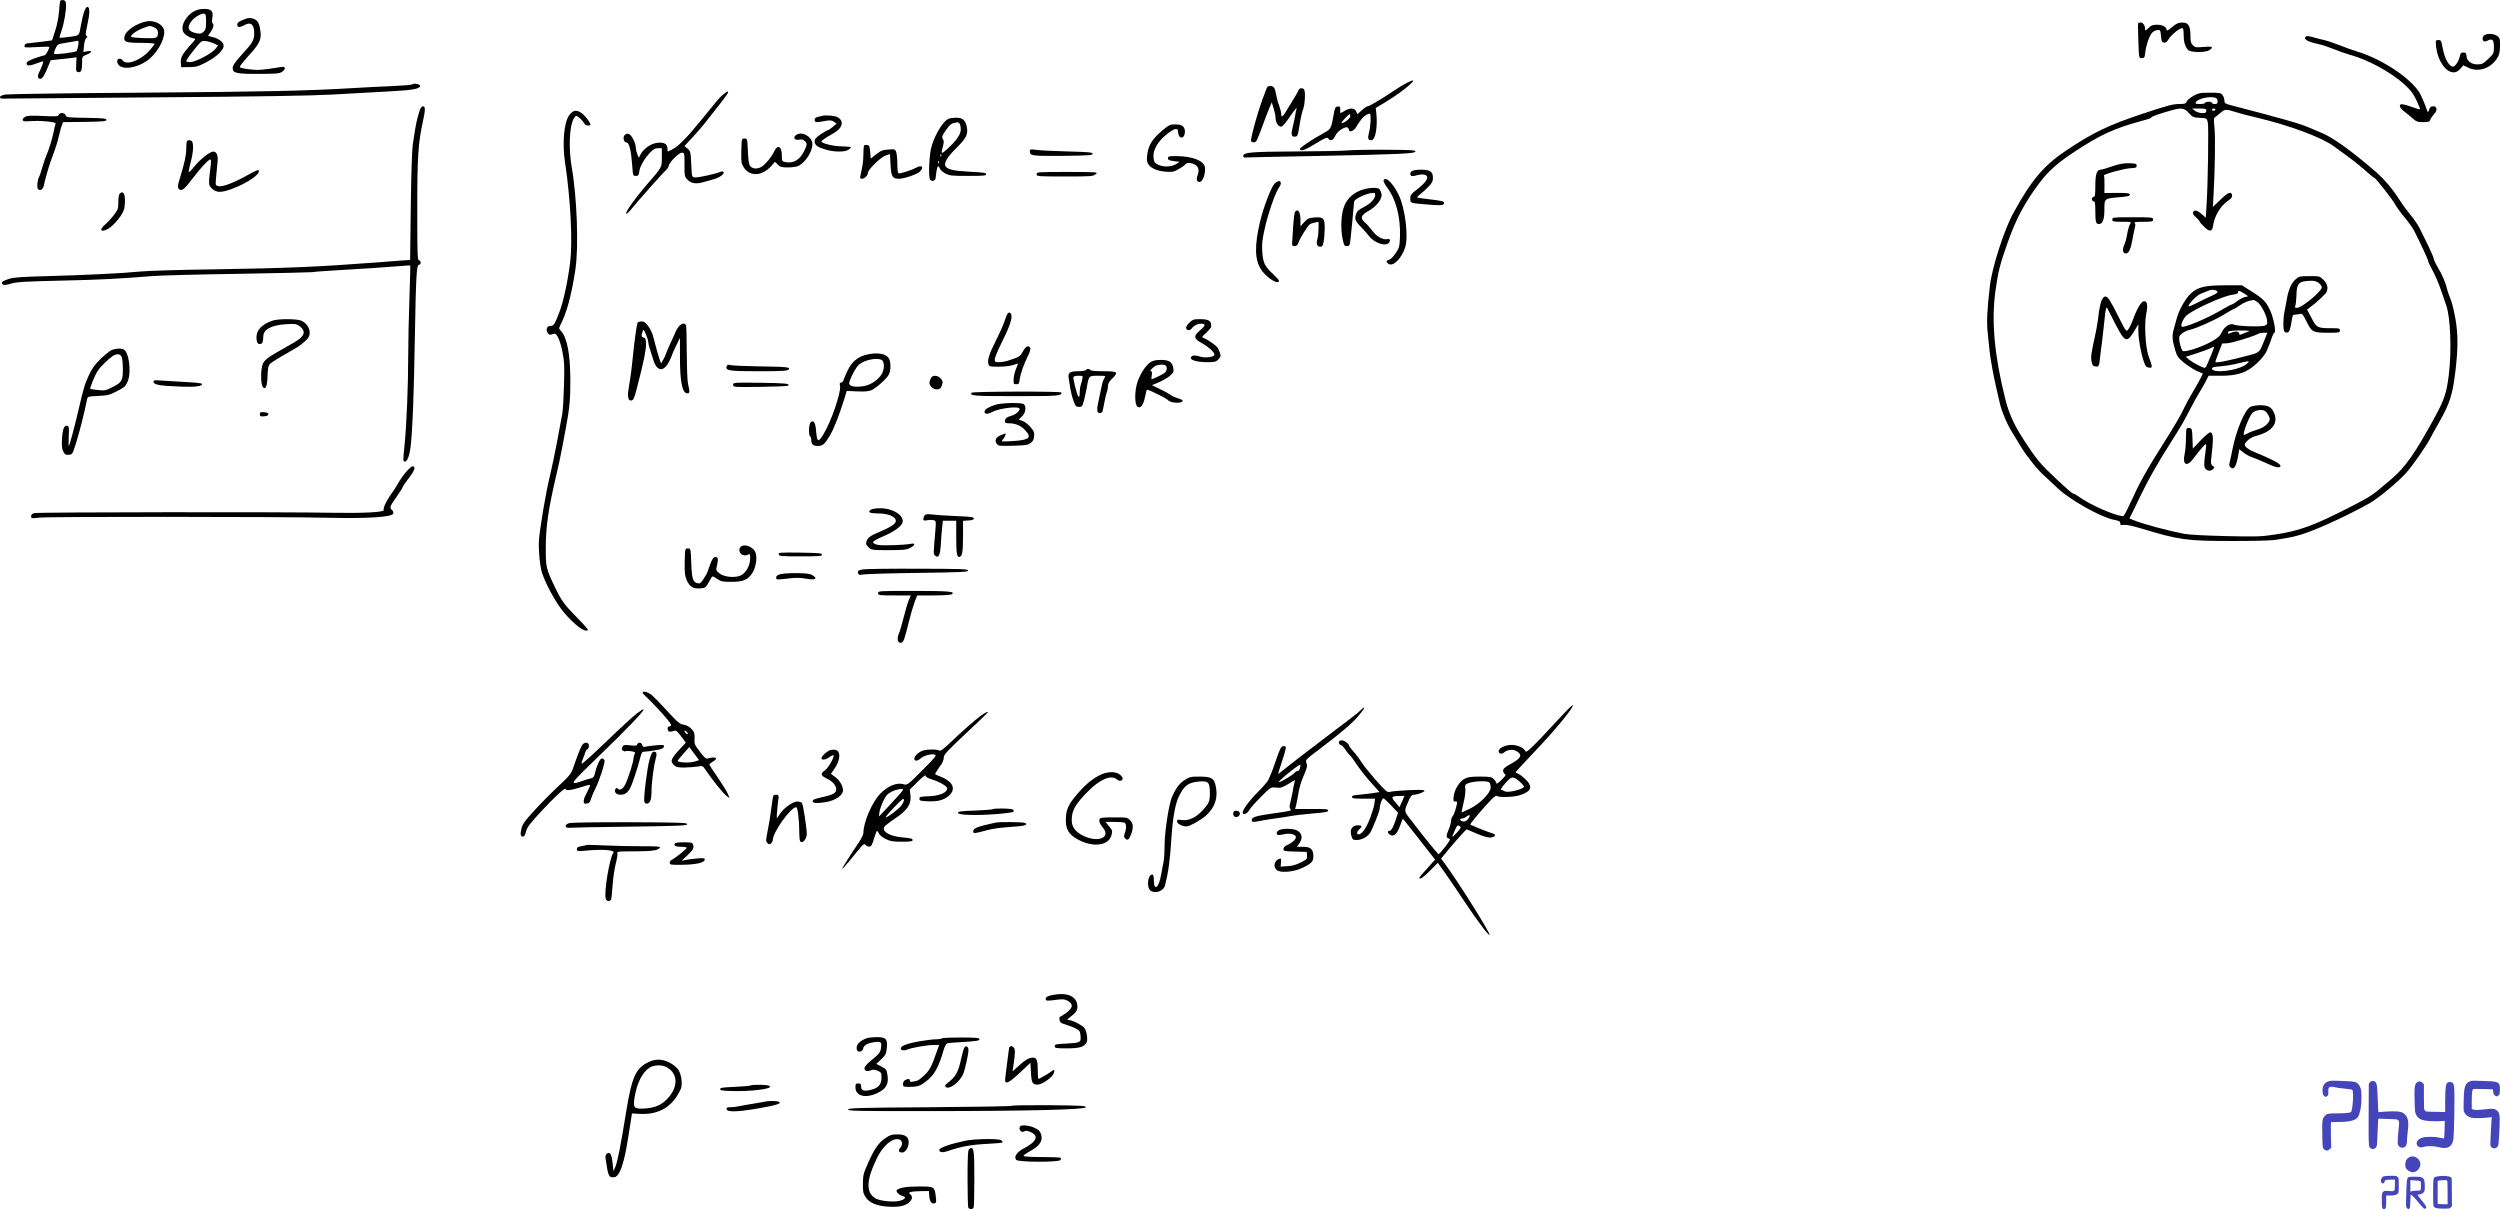 <svg xmlns="http://www.w3.org/2000/svg" version="1.0" width="2207.889pt" height="1067.858pt" viewBox="0 0 2207.889 1067.858" preserveAspectRatio="xMidYMid meet">
<g transform="translate(-108.5,1161.858) scale(0.1,-0.1)" fill="#000000" stroke="none">
<path d="M1616 11608 c-2 -7 -7 -49 -10 -93 -3 -45 -17 -118 -33 -166 l-28 -87 -85 -11 c-47 -6 -101 -12 -120 -14 -25 -1 -36 -7 -38 -21 -4 -18 2 -19 107 -13 61 3 111 4 111 1 0 -19 -31 -74 -42 -74 -7 0 -46 -12 -85 -26 -55 -20 -73 -31 -73 -45 0 -25 26 -24 92 1 28 11 53 18 54 17 4 -4 -19 -68 -34 -94 -14 -26 -16 -50 -3 -57 21 -14 42 11 72 84 l32 77 66 7 c36 3 88 9 114 12 l48 7 -3 -64 c-3 -55 -1 -64 16 -67 27 -6 36 15 36 81 0 57 0 57 40 73 50 20 53 39 6 30 l-35 -7 6 58 c4 35 12 61 21 67 11 7 12 10 2 16 -11 7 -10 25 5 92 24 110 25 162 3 166 -18 3 -40 -58 -59 -166 -16 -93 -11 -87 -102 -99 -45 -6 -84 -10 -86 -7 -2 2 6 29 17 61 24 67 45 195 40 238 -2 22 -9 31 -26 33 -12 2 -24 -3 -26 -10z m160 -390 c-4 -24 -11 -47 -15 -51 -11 -11 -189 -33 -197 -24 -4 4 1 25 11 46 17 39 19 40 89 51 39 7 78 13 86 15 8 1 19 3 24 4 5 0 6 -18 2 -41z"/>
<path d="M2795 11517 c-52 -30 -97 -94 -98 -142 -1 -30 5 -43 27 -62 16 -13 41 -27 57 -30 16 -3 29 -8 29 -10 0 -3 -23 -30 -51 -61 -65 -73 -81 -104 -77 -150 l3 -37 70 1 c62 0 79 5 152 43 90 47 153 107 153 145 0 31 -40 63 -96 77 l-42 11 24 35 c25 37 31 68 15 77 -4 3 -5 24 -1 46 11 60 -8 80 -73 80 -35 0 -65 -8 -92 -23z m110 -90 c0 -57 -4 -71 -22 -89 -18 -16 -29 -19 -59 -14 -75 15 -91 44 -54 100 23 36 88 77 115 74 18 -3 20 -11 20 -71z m69 -192 l37 -18 -24 -31 c-32 -40 -176 -116 -222 -116 -19 0 -35 3 -35 8 0 11 31 55 85 121 47 57 52 61 86 57 20 -2 53 -12 73 -21z"/>
<path d="M3223 11440 c-30 -13 -43 -25 -43 -40 0 -24 23 -26 60 -5 60 34 90 10 90 -72 0 -57 -15 -84 -97 -173 -74 -81 -93 -109 -93 -136 0 -41 39 -49 230 -48 150 0 182 3 204 17 38 26 35 51 -6 44 -165 -27 -200 -30 -278 -21 -46 5 -85 14 -87 20 -2 6 30 49 72 94 99 108 119 147 111 216 -8 68 -22 99 -53 113 -34 16 -62 13 -110 -9z"/>
<path d="M2380 11430 c-89 -17 -184 -81 -195 -132 -11 -50 9 -58 147 -58 65 0 118 -4 118 -9 0 -5 -21 -32 -47 -61 -79 -88 -207 -133 -236 -83 -4 7 -17 13 -27 13 -28 0 -26 -44 2 -64 54 -38 185 -6 267 66 83 72 144 202 122 260 -18 48 -88 79 -151 68z m70 -55 c22 -12 30 -23 30 -43 0 -51 -8 -54 -123 -50 -58 1 -109 7 -113 11 -12 12 44 54 101 76 61 24 69 25 105 6z"/>
<path d="M19968 11413 c-2 -5 -1 -75 2 -158 5 -150 5 -150 30 -150 23 0 26 5 31 50 7 63 34 143 59 173 11 13 32 24 47 25 27 2 28 0 33 -53 4 -47 8 -55 26 -58 16 -2 27 7 42 32 22 36 95 96 119 96 9 0 13 -16 13 -60 0 -60 12 -101 38 -132 20 -24 157 -26 190 -2 40 28 26 35 -52 28 -67 -6 -75 -5 -95 15 -17 17 -21 33 -21 84 0 77 -16 111 -54 115 -44 5 -68 -4 -114 -43 -26 -23 -42 -31 -42 -22 0 27 -35 47 -84 47 -39 0 -53 -5 -77 -29 -26 -26 -29 -27 -29 -10 0 31 -19 59 -40 59 -10 0 -20 -3 -22 -7z"/>
<path d="M23028 11309 c-20 -11 -24 -44 -7 -55 6 -3 21 -1 34 6 41 22 55 7 55 -57 0 -55 -1 -58 -50 -105 -44 -42 -55 -48 -94 -48 -55 0 -94 28 -98 73 -2 26 -7 32 -28 32 -19 0 -26 -6 -30 -31 -9 -44 -42 -94 -61 -94 -35 0 -75 72 -92 168 -11 61 -14 67 -37 67 -21 0 -25 -4 -23 -30 10 -187 138 -319 217 -224 l26 31 46 -22 c85 -42 192 -7 250 80 22 32 26 52 28 110 1 65 -1 73 -24 90 -27 21 -84 26 -112 9z"/>
<path d="M21447 11293 c-21 -21 23 -45 115 -64 29 -6 89 -26 133 -44 44 -18 109 -41 145 -51 159 -43 363 -154 483 -264 51 -47 76 -79 103 -137 20 -41 34 -76 31 -79 -2 -3 -31 5 -63 17 -33 12 -71 24 -86 26 -42 8 -37 -28 10 -63 20 -15 54 -43 75 -61 32 -29 44 -33 92 -33 48 0 57 3 64 23 5 12 18 32 29 43 35 37 33 74 -4 74 -19 0 -28 -7 -36 -30 -10 -31 -10 -31 -33 34 -13 36 -35 86 -49 111 -78 132 -333 302 -558 370 -46 14 -117 40 -158 57 -41 16 -100 36 -130 43 -30 7 -73 17 -95 24 -46 13 -59 14 -68 4z"/>
<path d="M13510 10887 c-25 -13 -72 -41 -105 -63 -107 -73 -226 -144 -241 -144 -8 0 -31 -16 -52 -35 l-39 -35 -11 25 c-14 31 -54 33 -100 5 -40 -24 -44 -25 -41 -2 3 36 -1 43 -23 40 -20 -3 -25 -12 -35 -73 -22 -125 -22 -126 -99 -168 -106 -58 -205 -127 -199 -137 12 -19 42 -9 140 51 86 52 101 58 111 44 19 -26 43 -17 61 24 20 45 99 93 114 69 5 -7 9 -16 9 -20 0 -20 41 -5 56 20 46 74 66 99 92 114 16 10 32 15 36 11 11 -11 6 -107 -8 -163 -14 -55 -10 -69 20 -70 36 0 57 115 44 240 l-5 45 91 55 c94 57 195 132 228 169 24 26 13 26 -44 -2z m-500 -296 c0 -20 -66 -69 -77 -57 -5 5 62 76 73 76 2 0 4 -9 4 -19z"/>
<path d="M4726 10873 c-4 -4 -87 -11 -184 -15 -97 -4 -256 -12 -352 -18 -373 -23 -776 -32 -1870 -40 -624 -4 -1157 -12 -1185 -16 -34 -6 -50 -14 -50 -24 0 -12 12 -14 60 -12 33 1 634 6 1335 11 915 7 1353 14 1550 25 151 8 369 20 485 27 215 11 280 23 280 49 0 16 -55 27 -69 13z"/>
<path d="M12273 10843 c-3 -10 -12 -34 -20 -53 -46 -111 -127 -396 -119 -417 3 -8 16 -13 27 -11 22 3 23 6 101 218 11 30 28 73 37 94 l18 40 16 -52 c9 -28 17 -66 17 -84 0 -40 24 -78 49 -78 12 0 40 32 81 93 34 50 59 81 56 67 -4 -14 -11 -47 -15 -75 -5 -27 -15 -71 -21 -97 -15 -58 -8 -81 22 -76 24 3 24 1 47 143 6 33 17 80 26 104 15 44 20 136 9 165 -8 21 -43 20 -51 -1 -4 -10 -16 -34 -28 -53 -12 -19 -41 -68 -65 -107 -44 -76 -60 -89 -60 -50 0 12 -8 45 -18 73 -11 27 -22 69 -26 93 -4 24 -11 52 -17 62 -13 24 -57 25 -66 2z"/>
<path d="M7470 10783 c-29 -24 -59 -60 -195 -228 -110 -137 -198 -228 -244 -251 -25 -13 -47 -24 -48 -24 -2 0 -3 11 -3 24 0 42 -27 59 -85 54 -58 -5 -125 -50 -153 -103 l-15 -30 -13 30 c-7 17 -13 43 -14 59 0 41 -37 114 -62 122 -12 4 -26 0 -35 -9 -21 -21 -9 -67 16 -67 23 0 41 -76 50 -210 6 -82 7 -85 31 -85 22 0 26 5 31 40 6 46 45 113 97 168 27 28 44 37 69 37 l33 0 0 -81 c0 -92 5 -83 -144 -254 -89 -103 -181 -233 -171 -243 4 -4 21 11 39 32 53 67 287 330 312 351 13 12 24 28 24 37 0 27 89 118 116 118 24 0 24 -1 24 -106 0 -103 1 -106 29 -135 34 -33 79 -38 152 -15 24 7 63 19 87 25 45 13 87 45 77 61 -3 6 -16 6 -31 0 -53 -21 -195 -51 -221 -48 -28 3 -28 3 -33 117 -6 108 -7 115 -33 137 l-27 23 68 73 c37 40 83 93 103 118 19 25 69 88 110 140 91 114 115 150 101 150 -6 0 -25 -12 -42 -27z"/>
<path d="M20453 10770 c-28 -16 -54 -39 -58 -50 -5 -17 -15 -20 -68 -20 -52 0 -107 -15 -329 -89 -291 -98 -417 -158 -644 -307 -213 -139 -325 -269 -488 -567 -81 -147 -188 -479 -207 -642 -25 -209 -30 -323 -19 -420 6 -55 13 -125 16 -155 6 -63 37 -235 60 -330 9 -36 22 -93 29 -126 17 -78 65 -192 114 -269 21 -33 55 -89 76 -125 49 -81 150 -207 207 -256 23 -21 75 -68 113 -105 107 -103 381 -257 495 -280 49 -9 60 -15 60 -31 0 -17 5 -19 33 -15 21 3 74 -8 157 -33 330 -100 396 -109 790 -109 179 -1 352 4 385 9 151 23 195 33 284 65 131 46 386 165 551 258 74 41 245 182 321 265 57 61 184 244 221 317 8 17 39 73 69 125 100 175 124 251 149 460 24 202 24 328 0 464 -12 70 -32 151 -45 179 -12 29 -26 68 -30 87 -10 49 -43 125 -82 190 -18 30 -33 62 -33 70 0 8 -21 58 -46 110 -26 52 -60 122 -76 155 -15 33 -52 87 -80 120 -28 33 -71 91 -96 130 -74 116 -145 198 -244 281 -191 164 -349 276 -442 316 -39 16 -91 39 -116 49 -82 36 -219 75 -702 201 -41 11 -48 16 -48 38 0 14 -7 36 -16 48 -14 20 -23 22 -112 22 -89 0 -101 -3 -149 -30z m201 -16 c9 -3 16 -17 16 -30 0 -19 -5 -24 -25 -24 -14 0 -25 5 -25 10 0 6 -13 10 -30 10 -16 0 -30 -4 -30 -10 0 -5 -20 -10 -45 -10 -33 0 -43 3 -39 13 13 34 128 60 178 41z m-238 -134 c33 -36 40 -39 97 -42 60 -3 61 -3 70 -38 9 -36 2 -543 -11 -739 l-7 -105 -36 32 c-41 35 -66 41 -76 15 -4 -11 4 -25 25 -43 18 -15 32 -31 32 -36 0 -5 18 -26 40 -47 51 -50 73 -47 81 13 11 80 67 173 130 215 30 19 39 32 37 48 -6 39 -34 29 -102 -37 l-68 -65 6 107 c13 224 17 520 8 597 -7 65 -7 82 5 88 8 5 29 22 47 38 40 34 52 35 131 9 33 -11 119 -34 190 -50 284 -67 571 -173 681 -253 179 -130 212 -156 278 -214 38 -35 73 -63 78 -63 11 0 166 -197 188 -240 10 -19 47 -70 82 -112 35 -42 73 -96 85 -120 58 -114 123 -255 123 -266 0 -7 18 -46 41 -87 22 -41 55 -118 73 -172 18 -54 38 -111 44 -128 39 -108 50 -399 24 -615 -18 -153 -40 -221 -116 -361 -185 -341 -271 -462 -406 -574 -40 -33 -89 -74 -109 -91 -45 -39 -102 -73 -256 -151 -305 -156 -429 -201 -640 -234 -131 -20 -160 -21 -440 -15 -177 4 -329 12 -370 20 -141 27 -373 89 -447 121 l-37 15 19 37 c11 21 49 99 84 173 64 133 153 290 265 465 83 130 123 199 171 295 24 47 58 108 76 137 18 29 45 75 59 103 l25 50 108 0 c152 0 235 29 323 114 39 37 71 79 83 106 32 77 34 84 47 123 7 20 16 37 20 37 18 0 -6 129 -36 195 -37 80 -59 103 -170 173 l-81 51 -149 0 c-177 -1 -236 -14 -300 -71 -45 -40 -106 -145 -125 -218 -6 -25 -19 -69 -27 -98 -17 -58 -14 -97 13 -187 15 -52 25 -66 75 -108 32 -26 83 -59 113 -73 l56 -25 -21 -42 c-12 -23 -43 -79 -70 -124 -27 -45 -59 -103 -71 -130 -24 -56 -93 -174 -188 -323 -150 -237 -209 -343 -290 -522 -29 -65 -58 -118 -64 -118 -71 3 -291 99 -390 171 -22 16 -45 29 -52 29 -16 0 -249 218 -301 283 -45 54 -104 141 -167 242 -61 99 -105 201 -131 308 -97 389 -124 690 -87 957 25 176 39 231 109 430 74 207 145 342 276 518 81 109 159 179 317 283 222 146 349 205 590 270 58 15 96 29 85 30 -20 1 81 37 180 64 87 24 111 20 151 -25z m154 20 c0 -16 -7 -20 -37 -20 -22 0 -49 9 -63 20 l-25 20 63 0 c55 0 62 -2 62 -20z m80 10 c0 -5 -7 -10 -15 -10 -8 0 -15 5 -15 10 0 6 7 10 15 10 8 0 15 -4 15 -10z m4 -1596 c28 -11 17 -25 -41 -50 -32 -14 -89 -41 -126 -61 -38 -19 -70 -33 -73 -31 -11 12 67 95 102 110 22 9 50 20 64 26 29 13 52 14 74 6z m251 -28 l35 -24 -29 -7 c-16 -3 -46 -19 -67 -35 -22 -16 -43 -30 -48 -30 -5 0 -55 -26 -110 -59 -119 -69 -319 -152 -333 -137 -12 12 12 69 40 96 56 53 322 174 405 185 35 5 52 12 52 21 0 20 14 17 55 -10z m117 -75 c32 -25 76 -107 84 -157 5 -35 3 -41 -18 -51 -29 -13 -243 -6 -275 9 -32 16 -83 -17 -107 -69 -16 -33 -33 -49 -90 -81 -93 -52 -245 -100 -257 -81 -13 21 -29 81 -29 111 0 29 40 60 95 74 66 16 205 78 291 129 50 30 94 55 98 55 4 0 27 14 51 31 38 27 81 44 121 48 6 1 22 -8 36 -18z m-92 -265 c-19 -7 -43 -17 -52 -21 -13 -5 -18 -3 -18 9 0 19 -41 22 -72 5 -22 -12 -34 -6 -23 10 4 7 45 11 103 11 92 -1 95 -2 62 -14z m159 -58 c-47 -121 -46 -121 -134 -145 -195 -52 -305 -74 -305 -60 0 3 13 41 30 84 l30 78 44 2 c39 1 235 61 276 84 8 5 29 9 47 9 l32 0 -20 -52z m-474 -140 c-15 -34 -32 -75 -38 -90 -6 -16 -16 -28 -22 -28 -18 0 -108 48 -138 73 l-29 24 99 32 c54 17 109 38 123 46 14 7 26 12 28 10 2 -2 -8 -32 -23 -67z m312 -83 c-66 -59 -307 -90 -307 -40 0 9 23 15 73 18 39 3 108 14 152 25 108 26 115 26 82 -3z"/>
<path d="M19740 10150 c-47 -16 -93 -30 -102 -30 -35 0 -48 -39 -48 -142 0 -80 -3 -98 -15 -98 -8 0 -15 -9 -15 -20 0 -11 7 -20 15 -20 12 0 15 -16 15 -84 0 -97 5 -116 31 -116 34 0 49 38 49 127 0 100 -1 99 135 110 70 6 90 11 90 23 0 12 -19 15 -112 15 l-113 -1 1 74 c1 40 -2 76 -5 80 -11 10 176 62 234 65 48 2 55 5 55 22 0 18 -7 20 -65 22 -49 1 -86 -5 -150 -27z"/>
<path d="M19740 9680 c0 -18 7 -20 85 -20 85 0 85 0 71 -22 -8 -13 -19 -53 -25 -89 -6 -36 -18 -80 -27 -97 -18 -38 -10 -72 16 -72 26 0 44 40 59 130 7 41 17 87 21 101 5 17 4 31 -3 38 -8 8 12 11 76 11 80 0 87 2 87 20 0 19 -7 20 -180 20 -173 0 -180 -1 -180 -20z"/>
<path d="M21362 9155 c-39 -33 -67 -94 -81 -180 -7 -38 -16 -89 -21 -113 -12 -52 -13 -152 -1 -170 5 -8 17 -12 27 -10 19 3 28 31 41 121 4 29 9 37 27 37 11 0 31 3 43 6 19 5 27 -3 60 -70 45 -91 55 -96 194 -96 92 0 99 1 99 20 0 18 -7 20 -67 20 -133 0 -138 3 -183 89 l-40 76 27 20 c48 34 138 118 145 134 16 38 8 73 -26 107 -34 34 -35 34 -124 34 -82 0 -93 -2 -120 -25z m202 -36 c14 -11 26 -28 26 -38 0 -35 -176 -181 -218 -181 -19 0 -23 3 -16 18 4 9 9 49 10 89 2 110 20 129 125 132 33 1 54 -5 73 -20z"/>
<path d="M19644 8963 c-8 -21 -20 -78 -26 -128 -5 -49 -18 -128 -29 -175 -38 -173 -40 -195 -32 -235 7 -33 13 -41 36 -43 29 -4 31 1 41 98 4 30 10 87 16 125 5 39 14 119 20 179 9 103 17 134 27 111 2 -5 34 -68 71 -140 86 -166 102 -170 175 -45 l27 45 0 -60 c0 -69 21 -187 47 -266 16 -47 22 -54 47 -57 33 -4 33 0 -4 103 -28 77 -39 285 -20 374 16 75 8 114 -23 109 -23 -3 -64 -75 -99 -174 -10 -27 -26 -60 -36 -73 -19 -24 -19 -24 -77 90 -84 168 -104 199 -126 199 -12 0 -24 -13 -35 -37z"/>
<path d="M20959 8025 c-50 -27 -126 -209 -159 -380 -6 -33 -16 -77 -21 -99 -9 -31 -8 -42 4 -54 31 -30 53 7 72 121 l6 38 37 -29 c20 -16 55 -35 77 -42 22 -7 72 -28 112 -46 83 -39 117 -49 133 -39 19 12 -11 36 -95 75 -44 20 -96 43 -115 50 -59 22 -100 51 -100 70 0 26 53 68 103 80 147 39 201 118 148 217 -20 39 -52 53 -116 53 -33 -1 -72 -7 -86 -15z m132 -38 c19 -15 39 -50 39 -71 0 -32 -50 -75 -108 -91 -31 -9 -72 -25 -89 -35 -21 -12 -33 -15 -33 -8 0 35 56 172 79 192 29 25 87 32 112 13z"/>
<path d="M20397 7834 c-4 -4 -7 -46 -7 -93 0 -47 -5 -106 -11 -131 -22 -98 20 -120 78 -40 55 74 105 131 111 126 3 -3 -1 -44 -8 -90 -7 -46 -10 -95 -6 -110 8 -33 51 -46 74 -22 16 16 16 18 -2 31 -15 12 -17 22 -12 67 21 176 19 228 -10 228 -9 0 -47 -32 -85 -72 l-68 -71 -3 89 c-3 81 -5 89 -23 92 -12 2 -24 0 -28 -4z"/>
<path d="M4803 10668 c-14 -20 -40 -116 -52 -193 -6 -38 -15 -99 -21 -135 -6 -36 -14 -279 -17 -541 l-6 -476 -86 -6 c-47 -4 -147 -11 -221 -17 -503 -38 -783 -50 -1420 -60 -300 -4 -593 -13 -652 -19 -155 -16 -491 -32 -823 -41 -229 -6 -300 -11 -340 -24 -60 -20 -74 -31 -57 -48 10 -10 26 -8 75 6 51 15 125 19 437 26 350 8 508 16 805 40 66 6 408 15 760 20 351 6 648 13 660 15 11 3 103 10 205 16 208 11 419 26 560 37 52 5 96 7 98 6 2 -1 -2 -132 -7 -290 -6 -159 -11 -392 -11 -519 0 -246 -14 -593 -31 -765 -15 -151 -15 -153 -2 -157 22 -8 43 44 54 128 17 139 29 436 38 979 10 544 15 630 37 630 8 0 14 9 14 20 0 11 -7 20 -15 20 -13 0 -15 56 -15 443 0 470 8 593 51 789 21 92 21 128 1 128 -5 0 -14 -6 -19 -12z"/>
<path d="M6114 10604 c-48 -63 -65 -248 -39 -419 48 -314 68 -696 46 -878 -22 -176 -60 -353 -97 -449 -42 -108 -49 -118 -80 -118 -14 0 -25 -8 -29 -20 -8 -27 13 -63 33 -57 10 2 23 6 31 8 23 7 53 -57 73 -159 17 -84 19 -123 14 -297 -3 -110 -10 -222 -15 -250 -5 -27 -26 -136 -45 -242 -20 -106 -50 -247 -66 -315 -33 -133 -85 -439 -95 -558 -6 -78 7 -229 27 -290 31 -98 121 -262 188 -344 95 -114 192 -187 217 -162 4 4 -34 48 -85 99 -124 126 -146 155 -207 282 -79 167 -80 169 -80 355 1 181 24 337 90 620 19 80 41 181 49 225 8 44 24 127 35 185 36 189 44 272 43 447 -1 228 -29 371 -83 429 -19 20 -19 24 -6 50 57 110 97 256 133 489 31 194 15 644 -32 907 -29 169 -20 371 20 432 17 27 17 27 44 7 15 -11 34 -31 42 -45 8 -17 22 -26 37 -26 13 0 23 2 23 5 0 18 -34 66 -65 94 -50 43 -86 42 -121 -5z"/>
<path d="M1603 10604 c-5 -14 -22 -15 -137 -10 -99 5 -137 4 -156 -6 -36 -19 -33 -43 5 -41 93 5 127 5 193 -2 61 -7 72 -10 67 -24 -4 -9 -11 -38 -16 -65 -11 -60 -44 -166 -62 -203 -7 -15 -24 -64 -37 -108 -12 -44 -26 -84 -30 -90 -13 -17 -21 -89 -11 -103 16 -25 45 -9 53 28 9 48 45 171 64 223 40 107 56 157 70 217 8 36 20 77 25 92 l11 28 192 2 c162 3 191 5 191 18 0 13 -28 15 -177 18 -166 2 -177 4 -183 22 -8 25 -53 27 -62 4z"/>
<path d="M8345 10595 c-5 -2 -22 -6 -37 -9 -19 -4 -28 -13 -28 -26 0 -23 13 -25 90 -10 45 8 58 7 79 -6 l25 -17 -34 -29 c-19 -15 -38 -28 -42 -28 -5 0 -33 -16 -63 -36 -44 -30 -55 -42 -55 -64 0 -34 24 -51 102 -74 72 -21 166 -21 196 0 12 8 22 18 22 22 0 4 -35 7 -78 8 -75 0 -182 26 -182 44 0 7 42 36 100 68 87 47 105 113 39 147 -25 13 -107 19 -134 10z"/>
<path d="M9464 10570 c-55 -22 -138 -166 -159 -275 -16 -84 -20 -242 -6 -263 11 -18 45 -11 48 8 1 8 5 36 8 63 7 49 19 61 30 27 4 -11 25 -30 48 -43 38 -20 56 -22 202 -22 136 0 160 2 160 15 0 12 -26 16 -148 22 -149 8 -201 21 -214 54 -10 28 21 79 94 151 91 91 107 121 98 182 -10 65 -37 91 -94 90 -25 0 -55 -4 -67 -9z m94 -42 c7 -7 12 -30 12 -52 0 -46 -37 -98 -122 -176 -52 -46 -54 -44 -36 25 10 36 10 50 0 66 -11 18 -8 27 26 77 28 41 47 59 68 63 16 4 31 7 35 8 3 0 10 -4 17 -11z m-161 -290 c-3 -8 -6 -5 -6 6 -1 11 2 17 5 13 3 -3 4 -12 1 -19z m-20 -60 c-3 -8 -6 -5 -6 6 -1 11 2 17 5 13 3 -3 4 -12 1 -19z"/>
<path d="M11352 10468 c-86 -73 -121 -126 -133 -201 -7 -44 -7 -68 2 -89 17 -40 79 -70 160 -76 59 -4 71 -1 115 24 27 15 53 34 57 41 11 18 54 16 88 -4 31 -19 37 -50 19 -97 -12 -34 -3 -58 23 -54 26 4 52 83 43 131 -11 58 -113 97 -256 97 -62 0 -70 -2 -70 -19 0 -15 10 -20 52 -25 l51 -7 -34 -21 c-42 -26 -119 -26 -164 0 -26 16 -30 25 -33 66 -4 64 41 139 120 201 69 54 98 58 98 16 0 -16 7 -34 15 -41 38 -32 64 60 27 93 -12 11 -36 17 -68 17 -46 0 -55 -5 -112 -52z"/>
<path d="M8115 10426 c-30 -21 -12 -49 26 -41 22 5 36 2 50 -11 25 -22 24 -35 -6 -93 -37 -74 -89 -105 -156 -95 -39 7 -39 7 -39 58 0 82 -37 103 -67 39 -23 -51 -82 -121 -115 -139 -38 -20 -75 -17 -96 6 -13 16 -18 46 -22 133 -5 111 -5 112 -30 112 -25 0 -25 0 -28 -108 -2 -96 0 -112 19 -143 54 -88 165 -83 247 10 l31 36 25 -25 c22 -22 34 -25 91 -25 37 0 78 6 93 14 61 32 122 127 122 190 0 67 -93 120 -145 82z"/>
<path d="M2737 10373 c-4 -3 -7 -34 -7 -67 0 -59 -16 -131 -59 -271 -16 -51 -18 -71 -10 -81 24 -30 48 -13 119 81 76 100 145 175 163 175 6 0 7 -19 3 -52 -21 -166 -20 -174 7 -201 40 -41 81 -43 177 -8 144 53 266 139 237 167 -3 4 -46 -16 -94 -43 -119 -68 -224 -107 -258 -99 -28 7 -28 7 -21 84 4 42 9 100 12 128 7 60 -7 94 -38 94 -30 0 -122 -74 -171 -137 -23 -29 -43 -49 -45 -43 -2 5 6 43 17 85 21 74 27 148 15 179 -6 16 -35 22 -47 9z"/>
<path d="M8717 10334 c-4 -4 -7 -39 -7 -78 -1 -65 -4 -89 -25 -183 -7 -29 -5 -33 12 -33 23 0 53 30 53 52 0 28 112 138 155 153 l40 13 5 -95 c6 -105 16 -123 74 -123 46 0 158 38 183 62 42 39 20 64 -30 36 -38 -21 -142 -55 -155 -50 -8 2 -12 29 -12 82 0 43 -5 91 -10 106 -10 25 -13 26 -69 22 -50 -3 -67 -10 -108 -42 l-48 -38 -5 59 c-4 49 -8 58 -25 61 -12 2 -24 0 -28 -4z"/>
<path d="M10180 10283 c0 -41 16 -43 291 -41 227 3 264 5 264 18 0 13 -34 16 -220 21 -121 3 -246 9 -277 14 -54 7 -58 6 -58 -12z"/>
<path d="M12985 10290 c-38 -4 -245 -8 -460 -9 -398 -2 -460 -8 -460 -41 0 -11 9 -14 30 -12 17 1 271 7 565 12 781 15 925 22 925 40 0 13 -37 15 -265 16 -146 1 -296 -2 -335 -6z"/>
<path d="M13558 10109 c-20 -11 -24 -34 -8 -44 5 -3 27 -1 49 6 22 6 51 9 65 5 50 -12 27 -59 -64 -130 -53 -40 -60 -50 -60 -81 0 -40 1 -40 120 -50 142 -13 174 -12 178 7 4 19 -13 23 -142 38 -49 5 -91 12 -94 15 -3 2 8 15 24 27 16 12 48 41 72 65 35 36 42 50 42 83 0 53 -26 70 -105 70 -33 0 -68 -5 -77 -11z"/>
<path d="M10240 10080 c0 -19 7 -20 249 -20 233 0 250 1 272 20 24 19 24 19 -248 20 -266 0 -273 0 -273 -20z"/>
<path d="M13304 10026 c-3 -8 10 -34 29 -60 80 -104 122 -264 116 -438 -4 -90 -6 -98 -39 -147 -19 -28 -45 -54 -57 -57 -27 -7 -29 -17 -8 -34 40 -33 120 46 151 148 29 97 -2 342 -58 459 -51 104 -118 170 -134 129z"/>
<path d="M12341 9996 c-31 -33 -98 -209 -128 -336 -50 -213 -47 -337 10 -423 50 -74 157 -140 157 -97 0 6 -23 31 -51 57 -76 72 -89 99 -96 197 -5 71 -1 104 22 208 31 137 94 318 126 361 37 50 3 79 -40 33z"/>
<path d="M13100 9937 c-81 -32 -133 -90 -154 -171 -19 -77 -20 -177 -3 -261 12 -54 15 -60 37 -60 23 0 26 5 32 60 7 54 26 263 31 325 2 19 14 30 57 51 30 15 72 29 93 32 32 5 37 3 37 -15 0 -35 -40 -77 -100 -108 -47 -24 -60 -36 -70 -64 -14 -42 -4 -65 49 -116 20 -20 49 -53 64 -73 46 -62 143 -97 175 -65 20 20 15 41 -9 35 -38 -10 -96 22 -133 72 -19 25 -48 59 -66 74 -44 40 -37 64 30 102 71 40 124 107 116 148 -3 17 -11 36 -17 44 -17 20 -106 15 -169 -10z"/>
<path d="M2142 9908 c-7 -7 -12 -39 -12 -74 0 -57 -3 -67 -39 -114 -22 -29 -56 -66 -75 -82 -71 -58 -28 -81 46 -25 24 18 61 59 83 90 33 49 40 67 43 122 5 79 -14 115 -46 83z"/>
<path d="M12522 9748 c-5 -7 -12 -62 -16 -123 -4 -60 -7 -126 -9 -145 -2 -31 1 -35 21 -35 18 0 27 8 36 35 13 38 78 141 99 158 7 5 27 12 45 15 l32 7 0 -58 c0 -31 -4 -73 -10 -92 -13 -45 -4 -70 24 -70 20 0 25 7 31 48 5 26 9 77 9 113 1 90 -10 102 -88 97 -53 -4 -62 -8 -92 -41 l-34 -37 0 58 c0 69 -22 101 -48 70z"/>
<path d="M9983 8848 c-5 -7 -18 -38 -27 -68 -10 -30 -44 -107 -76 -170 -60 -119 -77 -173 -65 -209 6 -19 14 -21 83 -21 72 0 124 8 165 25 16 7 15 3 -4 -41 -11 -27 -22 -69 -22 -94 -2 -42 0 -45 23 -45 22 0 26 5 31 45 7 51 36 132 73 207 15 28 23 58 20 67 -12 30 -41 17 -65 -29 -25 -46 -29 -49 -140 -84 -19 -6 -52 -11 -72 -11 -33 0 -37 3 -37 25 0 14 27 78 59 143 65 129 94 208 89 243 -4 27 -21 35 -35 17z"/>
<path d="M3489 8786 c-91 -32 -139 -82 -139 -145 0 -42 9 -61 30 -61 21 0 30 19 30 65 0 63 66 100 195 110 80 5 94 4 122 -14 18 -11 35 -32 39 -47 8 -31 -19 -63 -89 -103 -25 -14 -85 -48 -133 -76 -124 -71 -141 -89 -149 -159 -9 -67 -2 -143 14 -159 22 -22 36 12 39 103 3 75 7 91 25 108 19 17 98 65 237 144 19 11 52 36 73 56 29 29 37 43 37 73 0 41 -27 82 -70 104 -37 19 -210 20 -261 1z"/>
<path d="M11591 8771 c-17 -16 -31 -36 -31 -45 0 -26 31 -32 49 -9 21 27 53 43 85 43 41 0 39 -17 -9 -57 -61 -50 -59 -76 9 -112 59 -31 116 -82 116 -104 0 -22 -81 -33 -129 -17 -45 15 -75 11 -79 -11 -4 -22 59 -39 147 -39 63 0 75 3 96 24 20 20 23 29 16 53 -5 16 -14 38 -21 49 -13 21 -86 72 -124 87 -19 7 -18 11 22 47 23 22 43 45 43 52 5 52 -18 68 -97 68 -55 0 -66 -3 -93 -29z"/>
<path d="M6715 8768 c-10 -32 -30 -186 -45 -338 -5 -52 -14 -124 -20 -160 -21 -126 -22 -139 -16 -165 5 -20 12 -25 28 -23 18 3 25 20 49 113 58 225 79 325 79 380 0 48 -3 58 -20 62 -21 6 -23 13 -10 53 7 24 8 22 29 -23 11 -27 21 -57 21 -67 0 -11 6 -39 14 -62 8 -24 22 -69 32 -101 30 -99 90 -105 137 -14 15 30 27 57 27 61 0 4 16 39 35 79 l35 72 0 -172 c0 -218 21 -318 65 -318 22 0 23 11 6 85 -6 25 -10 147 -11 272 0 124 -3 233 -6 242 -14 37 -62 11 -89 -49 -9 -22 -32 -71 -50 -110 -18 -38 -36 -81 -40 -94 -4 -14 -15 -37 -25 -53 l-17 -29 -10 28 c-10 26 -39 128 -62 219 -6 22 -24 59 -41 82 -24 33 -36 42 -60 42 -17 0 -32 -6 -35 -12z"/>
<path d="M2065 8524 c-16 -9 -59 -44 -94 -78 -48 -46 -73 -81 -101 -141 -37 -80 -45 -105 -96 -325 -30 -130 -74 -292 -81 -300 -3 -3 -3 35 -1 83 4 70 2 90 -10 94 -28 11 -44 -23 -49 -109 -4 -67 -2 -91 11 -117 15 -27 22 -32 49 -29 32 3 33 5 68 118 29 94 70 255 94 376 4 20 13 22 97 26 83 4 101 8 166 42 65 33 76 42 94 84 36 82 12 267 -37 286 -28 11 -79 6 -110 -10z m95 -60 c6 -14 10 -62 10 -107 0 -100 -9 -116 -93 -158 -56 -29 -66 -31 -126 -25 -36 4 -67 8 -69 10 -5 6 41 121 64 156 23 37 93 106 134 134 37 24 69 21 80 -10z"/>
<path d="M8733 8485 c-73 -18 -126 -63 -162 -138 -16 -34 -32 -72 -36 -84 -3 -13 -13 -23 -22 -23 -12 0 -14 -7 -9 -33 10 -55 -81 -318 -148 -426 -46 -74 -55 -69 -64 35 -5 70 -22 95 -47 74 -17 -14 -21 -115 -5 -125 6 -3 10 -19 10 -34 0 -37 17 -51 60 -51 41 0 60 17 106 95 32 53 85 189 124 315 l23 76 91 -4 c65 -3 101 0 126 10 43 19 136 101 155 139 18 34 19 105 2 139 -23 46 -104 60 -204 35z m138 -45 c30 -16 26 -93 -6 -136 -43 -56 -103 -91 -170 -98 -78 -9 -119 5 -109 37 18 59 60 134 87 157 51 41 155 62 198 40z"/>
<path d="M11247 8421 c-42 -27 -91 -102 -116 -175 -27 -81 -27 -202 1 -220 27 -17 50 14 65 85 7 34 14 64 17 66 6 6 172 -75 186 -92 23 -28 130 -32 130 -5 0 5 -19 15 -42 21 -24 7 -51 19 -61 27 -9 9 -52 32 -93 52 l-76 37 65 27 c36 16 79 41 97 58 29 26 32 33 27 66 -9 54 -37 72 -111 72 -43 0 -69 -6 -89 -19z m127 -27 c21 -8 20 -47 -1 -67 -15 -13 -106 -57 -118 -57 -2 0 -1 16 2 35 4 25 2 35 -7 35 -20 0 29 48 54 53 35 7 54 7 70 1z"/>
<path d="M7503 8385 c-15 -40 17 -45 283 -45 208 0 254 3 264 15 18 21 -6 24 -265 28 -126 2 -240 7 -252 12 -17 5 -24 3 -30 -10z"/>
<path d="M10675 8350 c-3 -5 -35 -10 -69 -10 -76 0 -92 -13 -82 -68 3 -20 10 -62 15 -92 5 -30 17 -77 28 -105 16 -44 22 -50 47 -50 25 0 30 5 41 45 7 25 19 77 26 115 20 118 18 115 100 115 71 0 71 0 57 -22 -8 -13 -18 -39 -21 -58 -4 -19 -11 -53 -16 -75 -34 -152 -34 -175 0 -175 11 0 20 9 23 23 20 105 29 145 37 165 5 13 9 36 9 52 0 20 11 40 35 63 61 59 52 67 -74 67 -63 0 -112 4 -116 10 -3 6 -12 10 -20 10 -8 0 -17 -4 -20 -10z m-31 -77 c-3 -16 -10 -41 -15 -57 -5 -16 -9 -47 -9 -69 0 -29 -3 -38 -11 -30 -13 13 -51 162 -43 174 3 5 23 9 45 9 38 0 39 -1 33 -27z"/>
<path d="M9312 8287 c-6 -6 -13 -23 -17 -37 -14 -58 84 -100 105 -44 14 36 13 48 -9 72 -20 24 -63 29 -79 9z"/>
<path d="M2442 8244 c4 -24 58 -33 243 -40 124 -5 185 3 185 24 0 5 -53 12 -117 15 -65 4 -162 10 -217 13 -93 7 -98 6 -94 -12z"/>
<path d="M7560 8220 c0 -21 2 -21 239 -18 132 2 243 6 247 11 18 18 -23 22 -247 25 -237 3 -239 3 -239 -18z"/>
<path d="M9665 8150 c-17 -27 18 -30 389 -30 377 0 406 2 406 32 0 12 -788 10 -795 -2z"/>
<path d="M9876 8044 c-60 -19 -96 -42 -96 -60 0 -25 26 -26 67 -4 68 35 243 55 243 27 0 -20 -41 -53 -75 -61 -38 -10 -55 -24 -55 -47 0 -15 8 -19 40 -19 54 0 104 -22 140 -62 60 -65 36 -86 -113 -95 -99 -6 -102 -5 -86 13 17 20 32 54 23 54 -2 0 -20 -6 -39 -14 -45 -19 -59 -46 -38 -75 15 -22 20 -22 143 -19 112 3 132 6 157 24 21 16 29 31 31 61 3 33 -3 46 -33 81 -20 23 -52 47 -70 53 l-33 12 29 28 c31 29 40 84 17 107 -17 17 -191 14 -252 -4z"/>
<path d="M3380 7960 c0 -18 5 -21 38 -18 25 2 37 8 37 18 0 10 -12 16 -37 18 -33 3 -38 0 -38 -18z"/>
<path d="M4665 7443 c-26 -32 -56 -76 -67 -98 -12 -22 -38 -63 -59 -91 -42 -57 -72 -122 -65 -140 7 -19 -180 -29 -454 -24 -409 8 -2602 6 -2632 -3 -19 -5 -28 -14 -28 -28 0 -20 3 -20 68 -12 81 10 2137 9 2552 -1 358 -8 572 6 578 38 3 11 -3 25 -13 32 -22 17 -15 35 45 119 27 38 50 74 50 79 0 5 25 43 56 83 54 70 64 103 31 103 -8 0 -36 -26 -62 -57z"/>
<path d="M8774 7116 c-29 -22 -9 -31 69 -32 80 0 142 -24 153 -57 9 -28 -33 -59 -138 -103 -90 -38 -111 -53 -122 -91 -6 -17 -1 -29 20 -48 26 -24 31 -25 178 -25 124 0 157 3 185 18 49 24 54 47 10 38 -61 -12 -253 -18 -294 -9 -23 5 -40 15 -40 23 0 8 37 30 88 51 98 42 164 89 173 124 15 61 -85 125 -197 125 -41 0 -72 -5 -85 -14z"/>
<path d="M9253 7069 c-7 -7 -13 -22 -13 -32 0 -17 5 -18 35 -13 20 4 45 4 57 0 19 -6 20 -11 15 -78 -20 -231 -20 -221 -3 -235 30 -25 44 2 50 102 3 51 8 118 12 150 l6 57 59 0 59 0 0 -137 c0 -149 5 -183 26 -183 26 0 34 40 34 179 l0 140 48 3 c34 2 47 7 47 18 0 12 -27 16 -160 21 -88 4 -182 10 -210 14 -36 5 -54 3 -62 -6z"/>
<path d="M7620 6780 c-22 -40 27 -83 70 -60 19 10 20 8 20 -33 0 -61 -36 -128 -82 -150 -51 -25 -152 -15 -192 20 -29 24 -29 26 -17 76 12 54 6 71 -24 65 -11 -2 -25 -26 -40 -69 -12 -36 -26 -72 -30 -80 -47 -79 -54 -86 -77 -82 -43 8 -53 38 -58 178 -5 130 -5 130 -30 130 -25 0 -25 0 -28 -116 -2 -97 1 -123 17 -162 26 -60 56 -79 117 -75 45 3 50 6 72 43 12 22 26 47 31 55 8 12 16 10 48 -13 35 -24 48 -27 126 -27 104 0 145 17 183 73 36 54 50 147 29 191 -26 55 -113 78 -135 36z"/>
<path d="M7962 6723 c3 -16 19 -18 193 -18 162 0 190 2 190 15 0 13 -29 15 -193 18 -181 2 -193 1 -190 -15z"/>
<path d="M8707 6590 c-45 -8 -51 -14 -43 -36 5 -13 13 -15 44 -9 20 4 237 11 482 14 386 5 445 8 445 21 0 13 -57 15 -445 16 -245 1 -462 -2 -483 -6z"/>
<path d="M7983 6549 c-32 -8 -43 -15 -43 -30 0 -22 -1 -22 110 -9 61 8 104 7 153 -2 81 -14 107 -2 61 28 -22 15 -50 19 -133 21 -58 1 -125 -3 -148 -8z"/>
<path d="M8840 6380 c0 -19 7 -20 145 -20 l144 0 -19 -44 c-10 -24 -30 -93 -45 -153 -15 -59 -33 -123 -42 -141 -19 -44 -10 -84 19 -80 23 3 28 18 73 198 14 58 36 131 48 163 l22 57 145 0 c80 0 152 5 160 10 37 24 -23 30 -332 30 -311 0 -318 0 -318 -20z"/>
<path d="M6760 5501 c0 -5 19 -26 43 -47 23 -21 82 -83 131 -137 68 -76 85 -101 75 -108 -8 -5 -18 -9 -22 -9 -5 0 -7 -10 -5 -22 3 -23 16 -27 55 -14 18 6 29 -2 63 -48 l42 -56 -60 -65 c-72 -79 -79 -99 -47 -131 21 -21 33 -24 97 -24 40 1 92 5 116 9 43 8 43 8 74 -38 60 -88 157 -208 182 -224 l25 -17 -16 38 c-8 20 -49 85 -89 144 -41 58 -74 110 -74 115 0 4 14 16 30 25 53 30 29 48 -40 29 -21 -6 -30 1 -74 59 -47 61 -50 68 -47 117 2 44 -2 56 -26 83 -19 20 -42 33 -69 38 -36 6 -54 21 -148 123 -58 64 -122 129 -140 143 -34 25 -76 35 -76 17z m400 -363 c0 -6 -7 -5 -15 2 -8 7 -15 17 -15 22 0 6 7 5 15 -2 8 -7 15 -17 15 -22z m57 -246 c-42 -13 -147 -8 -147 7 0 4 23 33 51 64 l51 58 44 -58 43 -58 -42 -13z"/>
<path d="M14822 5238 c-200 -218 -258 -273 -265 -254 -12 29 -69 56 -122 56 -55 0 -115 -29 -115 -55 0 -23 28 -30 48 -12 29 26 78 31 112 11 53 -32 39 -62 -51 -111 -53 -29 -69 -43 -69 -60 0 -12 7 -26 15 -30 12 -7 6 -17 -30 -53 -28 -27 -45 -38 -45 -29 0 9 -10 25 -23 37 -21 20 -34 22 -123 22 -78 0 -107 -4 -134 -19 -45 -23 -91 -97 -97 -156 -5 -40 -3 -45 15 -45 20 0 20 -1 5 -57 -8 -32 -21 -65 -29 -74 -8 -8 -14 -27 -14 -41 0 -15 -9 -47 -20 -73 -25 -58 -25 -76 0 -82 17 -5 14 -12 -31 -72 -28 -36 -54 -66 -59 -66 -7 0 -128 149 -253 313 -53 68 -53 67 -11 160 19 42 28 52 48 52 13 0 41 7 62 16 34 15 37 17 19 24 -21 8 -252 -4 -296 -15 -23 -6 -36 6 -126 107 -55 63 -112 134 -126 158 -15 25 -45 65 -67 89 -22 25 -40 48 -40 53 0 17 -41 48 -65 48 -18 0 -25 -5 -25 -20 0 -11 7 -20 15 -20 8 0 25 -17 39 -38 13 -20 31 -44 41 -52 10 -8 37 -45 61 -82 24 -36 79 -107 123 -156 l80 -89 -82 -12 c-45 -6 -100 -12 -122 -14 -28 -1 -40 -7 -40 -17 0 -12 18 -15 102 -15 l102 0 -6 -45 c-3 -25 -22 -85 -41 -135 -35 -86 -70 -135 -98 -135 -20 0 -17 24 6 45 29 26 25 35 -14 35 -49 0 -73 -38 -57 -91 11 -36 14 -39 49 -39 42 0 94 28 117 63 21 33 85 193 85 214 0 35 22 94 33 91 7 -2 38 -31 70 -65 l59 -62 -17 -53 c-25 -76 -43 -108 -61 -108 -19 0 -14 -20 8 -34 32 -20 62 7 87 78 13 37 25 66 26 64 2 -2 67 -83 144 -182 l140 -179 -69 -77 c-39 -42 -70 -80 -70 -83 0 -21 34 1 94 62 l69 70 55 -77 c31 -42 114 -165 185 -272 111 -167 217 -307 217 -286 0 26 -277 467 -391 622 l-37 50 70 85 c39 46 89 104 112 129 l43 45 89 -38 c58 -25 101 -37 123 -35 38 3 53 25 24 34 -52 16 -203 77 -203 81 0 9 66 89 149 181 51 56 78 79 85 72 16 -16 148 -12 204 6 107 35 118 78 41 148 -28 25 -58 46 -66 46 -8 0 -13 4 -11 10 2 5 73 83 158 172 194 203 370 418 342 418 -6 0 -73 -69 -150 -152z m-313 -525 c23 -19 38 -39 35 -44 -15 -24 -149 -55 -169 -39 -5 4 -18 9 -27 11 -14 3 -7 15 32 61 57 64 66 65 129 11z m-271 -5 c7 -7 12 -26 12 -44 0 -48 -95 -145 -185 -188 -38 -19 -71 -33 -72 -32 -1 1 7 40 18 87 12 49 18 99 15 120 -5 30 -2 38 17 47 45 22 176 29 195 10z m-771 -168 l-22 -50 -37 43 c-41 48 -36 55 39 56 l42 1 -22 -50z m594 -138 c-16 -30 -39 -44 -61 -37 -25 8 -27 25 -2 25 9 0 26 7 36 15 27 20 39 19 27 -3z m-82 -81 c12 -8 7 -18 -27 -55 -48 -52 -50 -51 -20 16 23 51 25 53 47 39z"/>
<path d="M13104 5349 c-20 -22 -44 -41 -379 -294 -115 -87 -241 -184 -280 -216 -38 -32 -71 -57 -72 -55 -1 1 15 54 36 117 22 63 36 118 31 122 -4 5 -16 7 -26 5 -14 -2 -27 -28 -51 -97 -29 -87 -48 -138 -77 -201 -6 -14 -46 -60 -89 -103 -76 -76 -137 -158 -137 -184 0 -26 39 -13 56 18 9 18 56 71 104 119 88 88 88 88 134 83 40 -5 54 -1 107 31 l61 37 -6 -28 c-4 -15 -11 -50 -15 -78 -5 -27 -14 -69 -20 -93 -9 -33 -9 -47 -1 -57 14 -17 10 -18 -150 -40 -149 -21 -190 -33 -190 -57 0 -21 8 -22 81 -8 30 6 86 15 124 20 39 5 97 14 130 20 33 7 123 17 200 24 113 9 140 14 140 26 0 13 -23 15 -146 14 l-146 0 9 35 c5 20 13 61 18 91 11 70 23 109 57 188 22 53 25 68 16 92 -10 28 -9 29 116 123 198 150 300 237 353 305 28 34 46 62 40 62 -5 0 -17 -9 -28 -21z m-538 -514 c-4 -14 -12 -25 -20 -25 -7 0 -19 -7 -26 -15 -18 -22 -128 -87 -140 -83 -6 2 33 38 86 81 53 43 99 75 102 73 2 -3 2 -17 -2 -31z"/>
<path d="M6710 5318 c-30 -22 -151 -133 -268 -246 -117 -113 -215 -202 -219 -198 -3 3 1 23 10 43 9 21 19 48 22 61 4 12 10 22 15 22 12 0 20 28 14 45 -9 22 -42 18 -58 -7 -14 -22 -37 -80 -79 -201 -18 -52 -33 -71 -129 -160 -60 -56 -156 -153 -213 -215 -87 -95 -105 -121 -115 -162 -12 -52 -8 -70 15 -70 9 0 19 18 26 46 10 38 33 68 129 172 120 130 220 222 220 203 0 -18 51 -12 134 15 43 14 80 23 82 21 2 -2 -6 -24 -18 -48 -12 -24 -25 -52 -30 -61 -4 -10 -8 -27 -8 -39 0 -16 5 -20 26 -17 22 2 29 11 39 43 7 22 24 63 39 91 35 69 87 230 80 249 -4 8 -14 15 -24 15 -17 0 -47 -67 -64 -142 -4 -20 -14 -30 -34 -34 -15 -3 -53 -15 -85 -26 -108 -37 -100 -24 159 225 241 232 403 402 393 411 -3 3 -29 -13 -59 -36z"/>
<path d="M9749 5299 c-53 -38 -164 -136 -274 -241 -61 -58 -84 -74 -95 -68 -20 13 -112 12 -147 -1 -38 -14 -73 -48 -73 -71 0 -24 28 -23 56 3 25 24 97 43 126 33 18 -5 2 -25 -112 -139 -132 -132 -132 -132 -167 -122 -55 17 -136 -15 -200 -80 -76 -77 -152 -253 -153 -352 0 -13 -21 -55 -47 -93 -73 -107 -144 -220 -140 -224 1 -2 33 34 70 79 123 151 122 150 137 132 7 -9 23 -15 34 -13 16 2 25 17 40 71 11 37 23 67 26 67 4 0 12 -11 18 -24 6 -13 32 -34 59 -47 40 -20 63 -24 143 -24 78 0 95 3 95 15 0 12 -19 17 -81 22 -115 9 -188 48 -171 91 3 9 44 42 91 73 114 75 151 131 142 207 l-6 53 70 69 c43 43 70 63 70 53 0 -11 18 -22 58 -34 67 -21 132 -59 132 -78 0 -38 -69 -67 -170 -70 -66 -2 -75 -5 -75 -22 0 -17 9 -19 72 -22 91 -4 143 10 188 49 71 63 33 132 -98 179 -27 10 -28 10 -10 37 9 16 28 42 40 59 13 17 23 45 23 61 0 27 25 54 195 214 107 100 195 184 195 186 0 10 -22 -1 -61 -28z m-689 -655 c0 -8 -46 -60 -143 -163 l-70 -74 5 40 c3 22 19 66 34 98 24 49 37 63 74 82 42 21 100 31 100 17z m-15 -140 c-25 -33 -120 -104 -138 -104 -5 0 28 40 74 88 65 68 85 84 87 70 2 -11 -8 -35 -23 -54z"/>
<path d="M6713 5045 c-4 -13 -16 -14 -63 -9 -52 6 -59 4 -69 -14 -8 -15 -7 -23 4 -32 8 -6 19 -9 24 -6 5 4 28 4 50 0 35 -6 39 -9 31 -25 -6 -10 -10 -27 -10 -38 0 -28 -47 -177 -72 -228 -22 -43 -48 -59 -68 -39 -8 8 -13 7 -20 -4 -14 -23 7 -50 41 -50 41 0 63 13 87 54 19 33 69 182 93 279 11 43 14 47 43 48 17 0 60 6 96 13 49 9 66 16 68 30 4 17 -2 18 -65 13 -37 -3 -80 -9 -94 -12 -21 -6 -27 -3 -32 14 -6 24 -35 28 -44 6z"/>
<path d="M8405 4989 c-32 -19 -65 -51 -65 -66 0 -20 37 -16 70 9 16 12 32 19 36 16 11 -12 -46 -113 -76 -133 -40 -27 -37 -46 9 -68 55 -25 91 -64 91 -98 0 -35 -24 -48 -133 -73 -62 -14 -77 -21 -75 -34 4 -18 36 -20 118 -7 83 14 150 60 150 103 0 39 -30 91 -70 119 l-37 27 26 37 c62 85 65 172 6 176 -17 2 -39 -2 -50 -8z"/>
<path d="M6822 4913 c-22 -77 -56 -351 -46 -376 10 -26 40 -20 53 11 6 15 10 47 10 72 -2 65 18 227 34 285 16 57 13 75 -13 75 -14 0 -23 -17 -38 -67z"/>
<path d="M10811 4779 c-69 -30 -135 -84 -207 -167 -83 -96 -104 -140 -106 -229 -2 -78 20 -123 79 -162 138 -90 296 -80 324 21 10 38 9 43 -21 79 l-31 39 75 0 c41 0 81 -3 90 -6 19 -7 21 -47 5 -93 -10 -27 -9 -35 5 -49 20 -20 34 -8 53 45 19 57 16 91 -12 118 -23 24 -30 25 -143 25 -97 0 -121 -3 -126 -15 -7 -20 2 -44 31 -78 71 -87 -47 -133 -176 -69 -68 33 -101 78 -101 136 0 70 19 114 78 185 134 159 263 230 323 175 20 -18 49 -13 49 10 0 8 -12 24 -26 35 -34 27 -103 27 -163 0z"/>
<path d="M11549 4731 c-46 -29 -78 -71 -112 -146 -28 -61 -67 -314 -67 -433 0 -57 -4 -122 -9 -145 -5 -23 -15 -73 -21 -112 -21 -121 -64 -152 -65 -47 0 34 -4 47 -15 47 -39 0 -51 -115 -14 -142 42 -31 115 -4 128 46 30 118 44 220 56 411 12 184 33 305 66 374 46 95 80 122 172 132 88 9 102 -4 102 -100 0 -78 -7 -93 -69 -159 -55 -59 -119 -88 -175 -81 -41 6 -46 5 -46 -13 0 -19 46 -43 83 -43 28 0 128 56 174 97 81 74 108 161 83 268 -14 61 -40 75 -141 75 -77 0 -89 -3 -130 -29z"/>
<path d="M7915 4591 c-3 -5 -10 -45 -15 -88 -14 -106 -18 -134 -37 -231 -15 -76 -15 -84 0 -99 13 -13 19 -14 31 -3 9 7 16 20 16 30 0 67 157 288 206 290 14 0 27 -104 28 -220 1 -70 4 -85 18 -88 22 -4 48 35 48 72 0 52 -32 261 -43 274 -5 6 -24 12 -42 12 -40 0 -126 -64 -157 -116 -11 -19 -22 -34 -23 -32 -3 3 10 149 15 173 5 24 -1 35 -19 35 -11 0 -22 -4 -26 -9z"/>
<path d="M9856 4473 c-4 -4 -76 -10 -159 -13 -126 -4 -152 -8 -152 -20 0 -21 167 -25 353 -10 122 11 143 15 140 29 -3 13 -19 17 -89 19 -47 1 -88 -1 -93 -5z"/>
<path d="M11977 4441 c-7 -27 19 -49 41 -34 27 16 21 48 -9 51 -20 2 -28 -2 -32 -17z"/>
<path d="M6112 4349 c-44 -13 -41 -46 3 -41 17 2 257 7 535 10 439 6 505 9 505 22 0 13 -64 15 -505 17 -298 1 -519 -3 -538 -8z"/>
<path d="M9875 4353 c-157 -34 -195 -49 -195 -76 0 -22 9 -21 127 11 42 11 126 23 197 27 128 8 164 17 136 35 -15 9 -225 12 -265 3z"/>
<path d="M12383 4288 c-24 -11 -30 -32 -14 -43 6 -3 30 0 56 6 48 12 105 -1 105 -25 -1 -21 -30 -49 -70 -67 -27 -12 -40 -24 -40 -38 0 -19 7 -21 103 -23 l102 -3 3 -32 c3 -30 -1 -34 -55 -61 -40 -21 -77 -31 -118 -33 l-60 -4 3 37 c3 33 1 37 -15 32 -44 -16 -57 -68 -23 -99 32 -29 158 -17 236 23 75 38 89 54 88 104 -2 58 -26 78 -91 78 l-54 0 20 29 c34 48 26 92 -20 116 -32 17 -124 19 -156 3z"/>
<path d="M7045 4170 c-12 -20 7 -30 56 -30 27 0 49 -4 49 -9 0 -10 -112 -99 -136 -108 -8 -3 -14 -14 -14 -24 0 -17 8 -19 98 -18 126 1 206 17 210 43 4 17 -2 18 -65 13 -37 -3 -84 -9 -103 -13 l-35 -7 53 50 c51 48 59 64 46 97 -5 13 -22 16 -79 16 -41 0 -77 -4 -80 -10z"/>
<path d="M6265 4156 c-5 -3 -27 -7 -47 -11 -29 -4 -38 -11 -38 -26 0 -19 4 -20 88 -12 147 13 253 4 234 -20 -33 -42 -85 -352 -67 -406 9 -28 43 -27 49 2 3 12 7 58 10 102 6 88 18 166 36 235 6 24 9 53 7 62 -5 17 7 18 152 18 155 0 215 9 224 34 4 9 -35 12 -167 11 -94 0 -238 3 -321 7 -82 5 -154 6 -160 4z"/>
<path d="M10380 2831 c-45 -9 -60 -18 -60 -37 0 -16 15 -16 105 -4 51 6 65 4 93 -12 47 -29 43 -59 -14 -103 -26 -19 -51 -35 -56 -35 -5 0 -8 -12 -6 -27 3 -24 11 -30 58 -44 30 -9 71 -25 90 -36 31 -17 35 -25 38 -65 4 -56 -1 -59 -130 -66 -87 -4 -98 -7 -98 -23 0 -17 9 -19 105 -19 113 0 155 12 175 51 14 24 4 94 -16 126 -15 24 -108 73 -140 73 -17 1 -16 3 6 21 60 48 70 61 70 96 0 91 -84 131 -220 104z"/>
<path d="M8745 2451 c-71 -23 -107 -65 -91 -107 9 -23 50 -14 54 13 4 30 38 49 99 58 60 8 67 1 58 -56 -6 -35 -17 -49 -76 -97 -49 -40 -69 -63 -69 -79 0 -25 25 -30 65 -14 12 5 32 2 53 -7 29 -14 32 -20 32 -61 -1 -67 -31 -96 -115 -112 -46 -8 -65 2 -65 37 0 19 -5 24 -25 24 -22 0 -25 -4 -25 -35 0 -78 94 -100 199 -47 73 36 96 79 84 154 -7 50 -11 55 -53 77 l-46 24 44 41 c38 37 44 47 49 99 8 80 -8 97 -91 96 -34 -1 -70 -4 -81 -8z"/>
<path d="M9404 2448 c-3 -4 -27 -8 -53 -8 -26 0 -96 -9 -155 -19 -103 -19 -156 -40 -156 -62 0 -17 30 -22 57 -10 35 16 177 41 235 41 l47 0 -24 -67 c-40 -119 -63 -161 -106 -200 -50 -46 -55 -49 -96 -56 -25 -5 -33 -3 -33 8 0 18 -14 19 -41 5 -11 -6 -19 -21 -19 -35 0 -24 3 -25 59 -25 76 0 100 10 166 66 56 49 93 118 132 253 13 45 23 63 38 66 11 3 79 8 150 12 106 7 130 11 130 23 0 13 -25 15 -163 16 -90 0 -165 -3 -168 -8z"/>
<path d="M9603 2368 c-6 -7 -18 -49 -28 -93 -27 -128 -48 -165 -125 -224 -19 -15 -22 -22 -13 -31 27 -28 111 31 151 105 17 32 53 195 50 223 -3 29 -20 39 -35 20z"/>
<path d="M9996 2358 c-2 -13 -9 -68 -16 -123 -6 -55 -14 -117 -17 -137 -9 -64 26 -51 130 48 l92 86 5 -86 c5 -93 13 -106 61 -106 35 0 120 58 137 93 16 34 9 46 -15 25 -20 -16 -108 -68 -117 -68 -3 0 -6 35 -6 78 0 97 -12 118 -62 108 -23 -4 -57 -26 -98 -63 l-63 -57 6 39 c18 113 19 155 7 170 -18 22 -39 18 -44 -7z"/>
<path d="M6815 2240 c-115 -54 -150 -132 -200 -440 -51 -314 -76 -439 -95 -485 l-17 -40 -8 72 c-8 79 -24 105 -51 82 -11 -9 -14 -23 -10 -48 23 -154 27 -164 76 -159 46 5 85 114 120 333 6 39 17 106 24 150 l12 80 77 -4 c167 -7 287 68 355 222 16 38 6 122 -20 165 -11 18 -43 46 -72 62 -62 36 -130 40 -191 10z m154 -45 c114 -58 108 -196 -14 -303 -47 -41 -106 -61 -192 -64 -79 -3 -89 10 -73 103 22 128 70 221 134 260 37 23 106 25 145 4z"/>
<path d="M7716 2033 c-4 -4 -67 -10 -139 -13 -108 -4 -132 -8 -132 -20 0 -12 21 -15 115 -17 150 -4 325 17 325 37 0 12 -17 16 -80 18 -45 1 -84 -1 -89 -5z"/>
<path d="M7845 1890 c-22 -4 -74 -13 -115 -20 -41 -6 -94 -16 -117 -21 -23 -5 -58 -9 -78 -9 -29 0 -36 -3 -33 -17 6 -32 126 -24 373 24 78 16 105 27 93 39 -11 10 -82 13 -123 4z"/>
<path d="M10026 1853 c-4 -5 -332 -10 -729 -13 -633 -4 -722 -7 -722 -20 0 -13 84 -15 700 -14 893 0 1400 13 1400 34 0 13 -43 15 -321 18 -176 1 -324 -1 -328 -5z"/>
<path d="M10097 1673 c-25 -24 10 -66 36 -45 9 8 25 5 55 -8 73 -33 53 -83 -55 -140 -68 -35 -97 -77 -73 -105 17 -21 371 -22 389 -2 6 8 8 17 4 20 -3 4 -77 7 -164 7 -87 0 -160 4 -164 9 -3 5 23 25 57 43 75 40 110 85 101 131 -8 42 -20 57 -68 78 -40 18 -106 25 -118 12z"/>
<path d="M8904 1567 c-60 -41 -98 -95 -154 -223 -40 -89 -44 -107 -44 -180 -1 -69 2 -85 24 -118 32 -49 94 -76 186 -83 97 -8 158 3 194 33 33 29 38 55 14 75 -14 12 -14 14 3 20 10 4 50 8 90 8 l72 1 3 -46 c3 -49 22 -72 50 -62 12 5 13 17 7 63 -11 84 -13 85 -149 85 -108 0 -171 -10 -194 -31 -13 -12 19 -46 50 -53 36 -9 25 -28 -23 -42 -47 -14 -164 -4 -208 17 -94 46 -93 160 4 358 54 112 136 182 196 167 30 -8 35 -49 9 -77 -19 -22 -11 -39 19 -39 28 0 57 46 57 89 0 50 -30 71 -99 71 -50 0 -66 -5 -107 -33z"/>
<path d="M9610 1544 c-134 -28 -230 -62 -230 -81 0 -22 28 -26 73 -11 112 40 210 58 360 65 70 3 127 9 127 13 0 3 -5 11 -12 18 -16 16 -233 14 -318 -4z"/>
<path d="M9642 1468 c-9 -9 -12 -79 -12 -254 0 -133 3 -249 6 -258 3 -9 14 -16 24 -16 10 0 21 7 24 16 3 9 6 125 6 258 0 232 -4 266 -30 266 -3 0 -11 -5 -18 -12z"/>
</g>
<g id="logo" transform="translate(2050.889, 954.439) scale(0.427)"><g transform="translate(-57.707,297.537) scale(0.1,-0.1)" fill="#4444bb" stroke="none">
<path d="M750 2973 c-57 -10 -88 -25 -119 -57 -40 -41 -55 -100 -46 -179 6 -45 12 -61 32 -77 32 -25 35 -25 64 -1 22 17 24 26 21 89 -4 105 24 120 164 87 33 -7 119 -19 190 -25 88 -8 134 -16 144 -26 32 -32 8 -420 -28 -456 -18 -18 -126 -28 -289 -28 -185 0 -206 -4 -250 -52 -55 -58 -58 -82 -55 -363 1 -145 7 -274 13 -293 11 -34 51 -62 89 -62 12 0 35 14 52 31 l31 30 -6 238 c-3 130 -3 249 0 264 l5 27 112 0 c234 1 363 26 423 82 58 54 98 260 91 463 -4 122 -7 138 -34 191 -40 81 -79 100 -217 108 -174 10 -361 14 -387 9z" fill="#4444bb"/>
<path d="M3660 2971 c-42 -9 -83 -34 -103 -65 -39 -59 -50 -127 -54 -343 -5 -206 -5 -212 18 -252 28 -50 78 -86 143 -102 48 -12 257 -8 370 7 l49 7 -7 -104 c-4 -57 -11 -189 -16 -294 -9 -177 -9 -192 8 -214 35 -47 100 -46 136 2 22 29 27 86 42 452 7 191 0 235 -44 283 -45 48 -92 56 -241 38 -146 -18 -229 -20 -265 -6 l-26 10 0 162 c0 156 8 230 27 249 5 5 99 6 210 2 l201 -6 5 -50 c3 -39 11 -56 31 -74 34 -29 48 -29 80 0 24 20 26 30 28 113 4 147 -23 169 -218 179 -242 11 -340 13 -374 6z" fill="#4444bb"/>
<path d="M1565 2945 c-14 -13 -25 -32 -25 -42 0 -10 -1 -297 -3 -638 -2 -677 -3 -662 55 -694 33 -19 73 -7 101 31 18 24 20 51 29 300 5 150 10 278 12 283 2 6 37 8 97 3 52 -3 135 -7 186 -7 154 -2 161 -10 143 -176 -21 -189 -27 -310 -18 -343 12 -45 45 -72 86 -72 71 0 102 46 102 151 0 33 7 118 16 187 24 190 9 280 -58 349 -50 52 -112 67 -263 65 -71 -1 -164 -6 -205 -11 -41 -4 -78 -7 -81 -5 -4 2 -10 108 -13 236 -9 286 -17 352 -47 384 -31 33 -82 32 -114 -1z" fill="#4444bb"/>
<path d="M2542 2944 c-55 -38 -64 -109 -53 -419 6 -186 9 -215 28 -250 50 -95 116 -125 302 -135 75 -4 171 -5 215 -1 l78 7 -4 -178 c-2 -97 -7 -181 -11 -184 -4 -4 -42 1 -85 11 -104 26 -285 27 -363 3 -106 -33 -149 -107 -99 -170 26 -34 68 -41 132 -21 74 23 202 20 308 -7 182 -47 274 5 301 168 12 77 27 831 19 994 -7 152 -20 181 -86 186 -88 7 -103 -51 -104 -401 l0 -219 -201 4 c-197 3 -201 3 -220 27 -18 21 -19 42 -19 283 l0 260 -29 29 c-33 33 -74 38 -109 13z" fill="#4444bb"/>
<path d="M2374 1391 c-55 -34 -79 -78 -79 -147 0 -51 4 -66 27 -96 35 -45 102 -73 153 -64 78 15 146 111 131 188 -20 108 -145 172 -232 119z" fill="#4444bb"/>
<path d="M1853 999 c-39 -11 -66 -56 -61 -101 6 -59 69 -64 76 -6 4 30 34 38 145 38 l67 0 0 -110 c0 -135 -1 -136 -132 -126 -85 6 -89 6 -113 -18 -24 -25 -25 -28 -25 -179 0 -162 4 -177 47 -177 35 0 43 29 43 159 l0 121 73 0 c85 0 141 14 168 41 17 17 19 34 19 169 0 147 -1 152 -25 175 -23 24 -30 25 -137 24 -62 0 -128 -5 -145 -10z" fill="#4444bb"/>
<path d="M2985 1000 c-91 -16 -93 -18 -104 -58 -15 -51 -14 -537 0 -564 19 -36 69 -48 204 -48 121 0 127 1 151 25 l24 24 -2 292 -3 292 -26 19 c-31 23 -161 33 -244 18z m169 -86 c14 -5 16 -37 16 -250 l0 -245 -102 3 -103 3 0 240 0 240 40 6 c57 9 131 10 149 3z" fill="#4444bb"/>
<path d="M2351 971 c-24 -24 -29 -73 -37 -372 -6 -232 -6 -237 15 -258 23 -23 29 -25 51 -11 12 7 16 40 20 150 l5 141 35 -23 c19 -13 59 -55 88 -93 30 -39 78 -96 108 -128 47 -51 56 -57 74 -47 29 16 25 42 -15 92 -19 24 -62 78 -95 121 -61 77 -61 77 -33 77 15 0 46 9 69 19 56 26 67 57 62 179 -6 156 -27 172 -220 172 -93 0 -111 -3 -127 -19z m257 -74 c16 -13 17 -168 0 -185 -7 -7 -41 -12 -84 -12 -40 0 -84 -4 -98 -10 l-26 -10 0 120 0 119 98 -6 c53 -3 103 -10 110 -16z" fill="#4444bb"/>
</g>
</g></svg>
